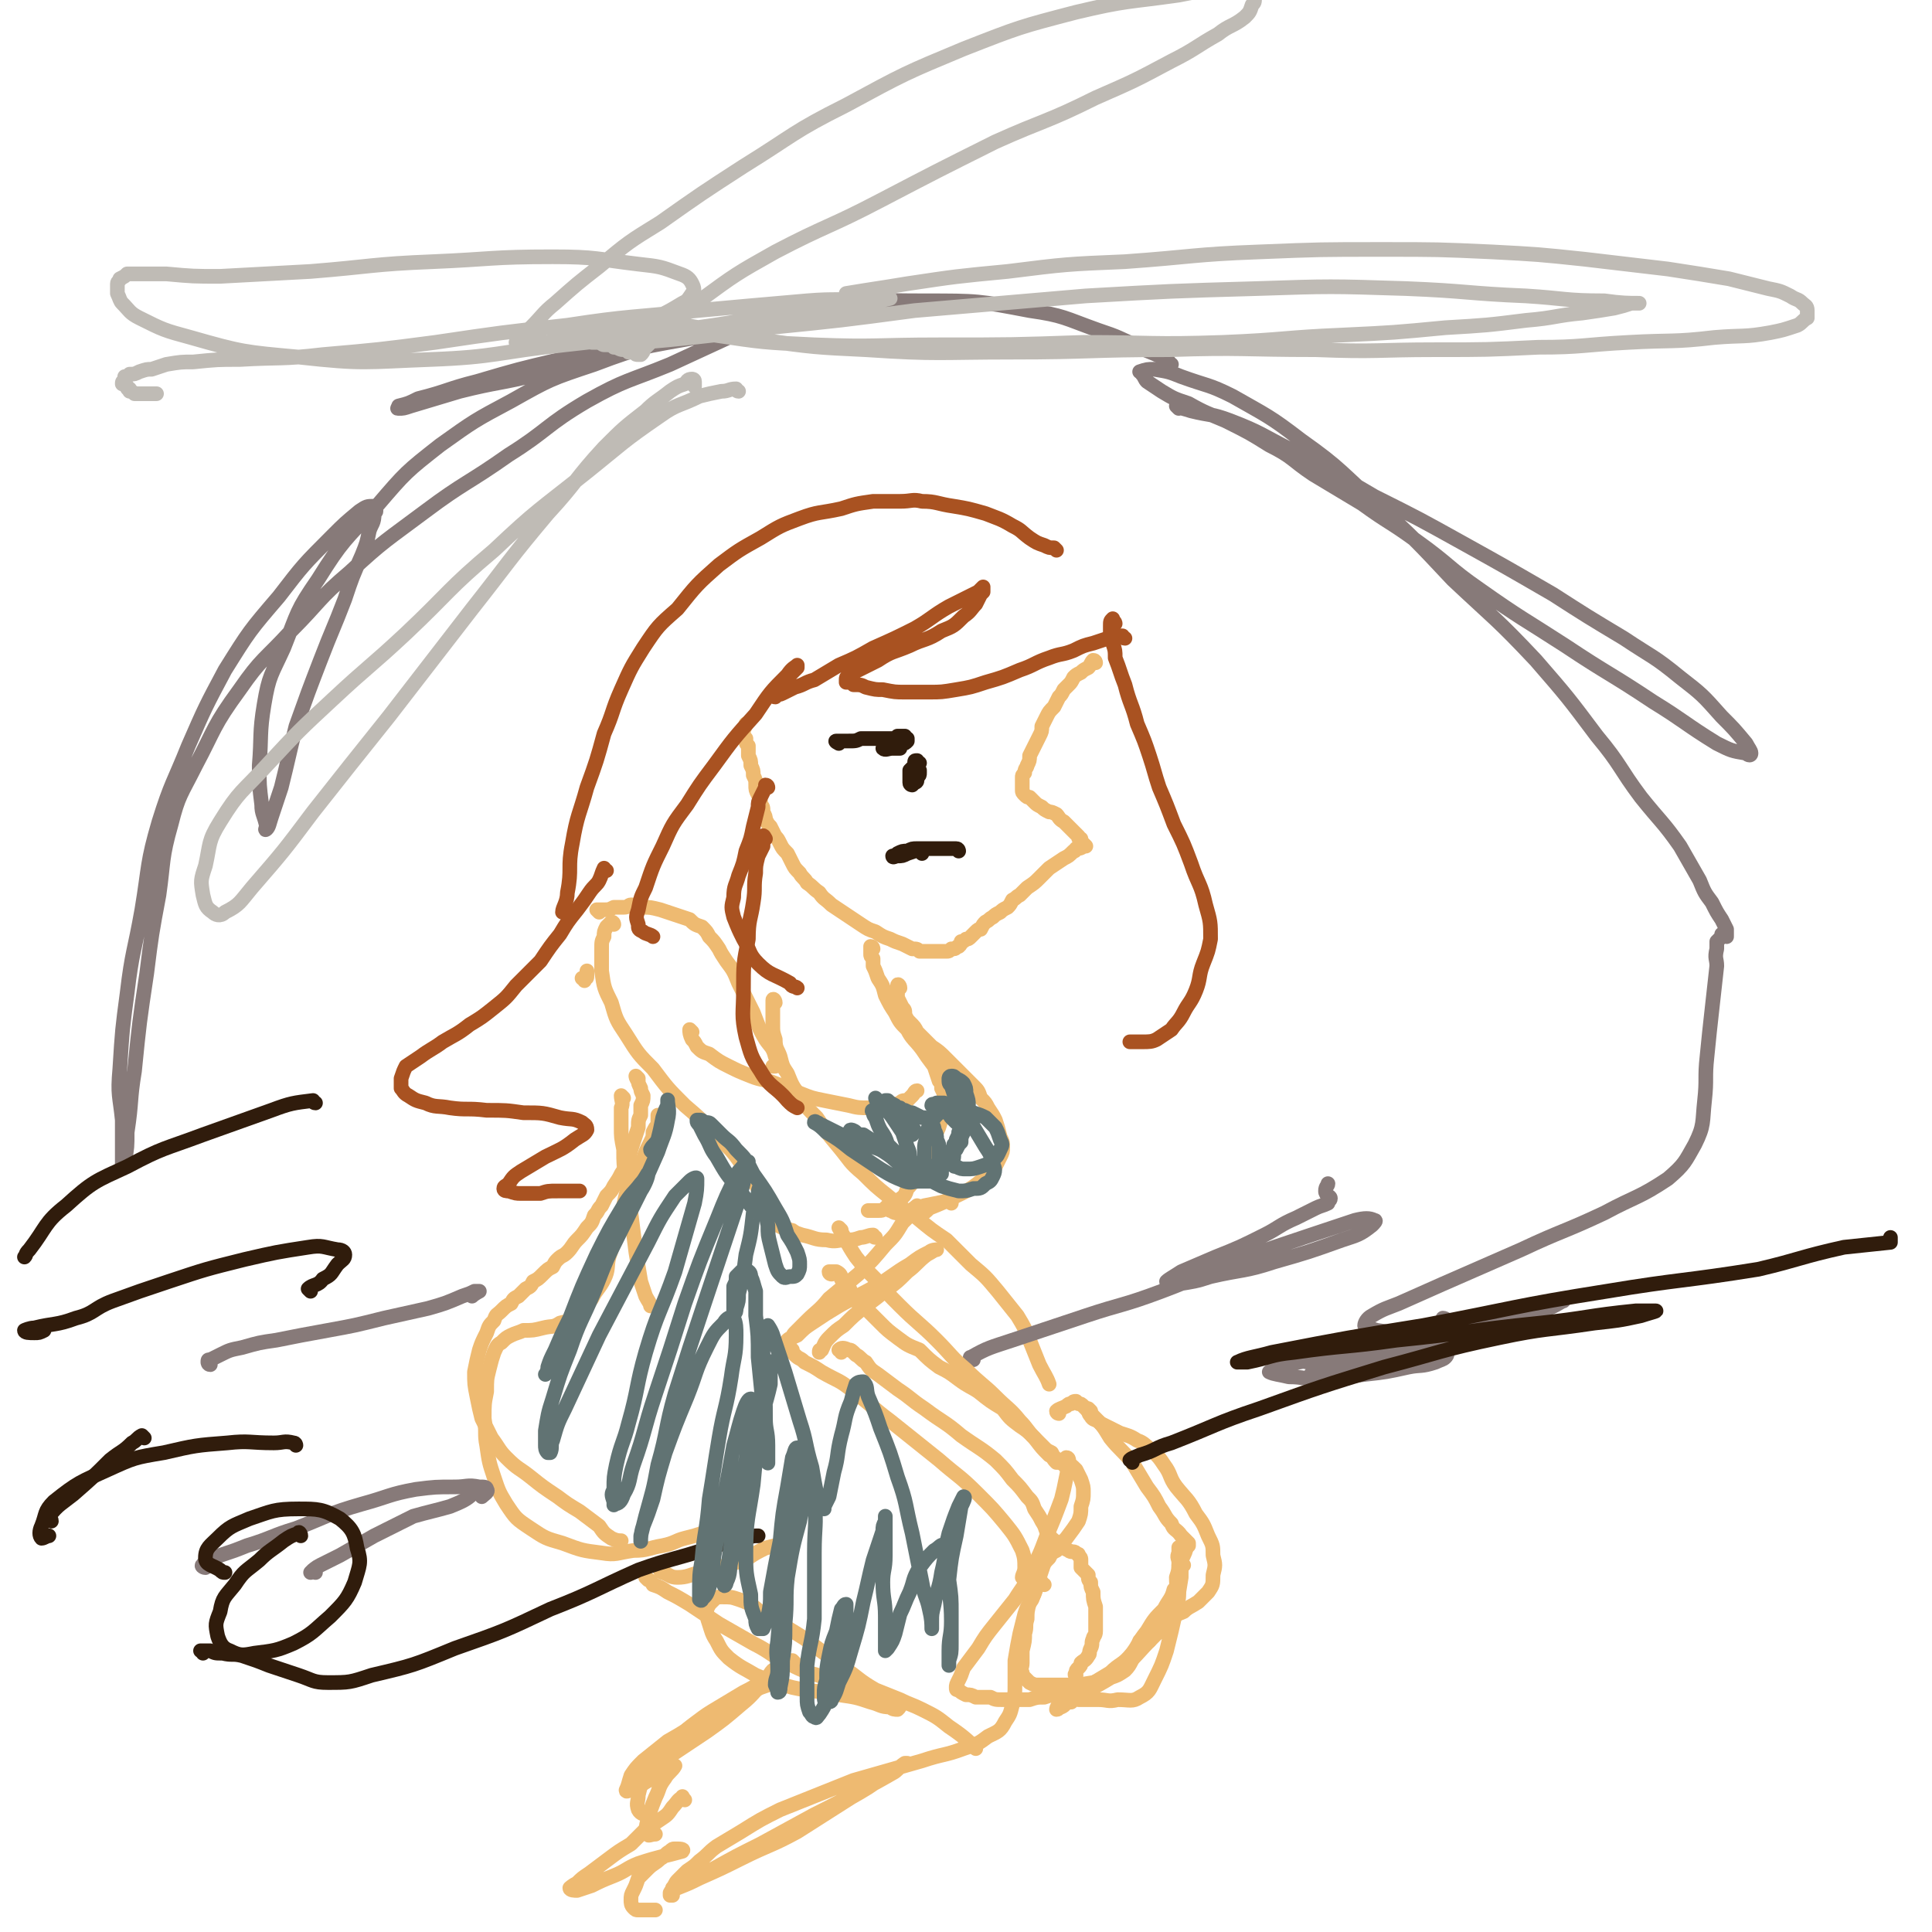 <svg viewBox='0 0 790 790' version='1.1' xmlns='http://www.w3.org/2000/svg' xmlns:xlink='http://www.w3.org/1999/xlink'><g fill='none' stroke='#EEBA71' stroke-width='6' stroke-linecap='round' stroke-linejoin='round'><path d='M448,271c0,0 0,-1 -1,-1 -1,1 -1,2 -2,3 -2,1 -2,1 -3,2 -2,1 -2,1 -3,2 -1,2 -1,2 -2,3 -1,1 -1,1 -2,2 -1,2 -1,2 -2,3 -1,2 -1,2 -2,4 -2,2 -2,2 -3,4 -1,2 -1,2 -2,4 0,2 0,2 -1,4 -1,2 -1,2 -2,4 -1,2 -1,2 -2,4 0,2 0,2 -1,4 0,1 -1,1 -1,3 -1,1 -1,1 -1,2 0,2 0,2 0,3 0,1 0,1 0,2 0,1 0,1 1,2 1,1 1,1 2,1 1,1 1,1 2,2 1,1 1,1 3,2 1,1 1,1 3,2 1,0 1,0 3,1 1,1 1,2 3,3 1,1 1,1 2,2 1,1 1,1 2,2 1,1 1,1 2,2 0,1 0,1 1,1 0,1 0,1 1,2 0,0 0,0 0,0 1,1 1,1 1,1 -1,0 -1,0 -1,0 -1,1 -2,1 -3,1 -1,1 0,1 -1,1 -2,2 -2,2 -4,3 -3,2 -3,2 -6,4 -2,2 -2,2 -4,4 -2,2 -2,2 -5,4 -1,1 -1,1 -3,3 -2,1 -1,1 -3,2 -1,2 -1,2 -2,3 -2,1 -2,1 -3,2 -2,1 -2,1 -3,2 -2,1 -1,1 -3,2 -1,1 -1,1 -2,3 -1,0 -1,0 -2,1 -1,1 -1,1 -2,2 -1,1 -1,1 -2,1 -1,1 -1,1 -2,1 0,1 0,1 -1,2 -1,0 -1,1 -2,1 0,0 0,0 -1,0 -1,1 -1,1 -2,1 0,0 0,0 -1,0 -1,0 -1,0 -1,0 -1,0 -1,0 -1,0 -1,0 -1,0 -2,0 -1,0 -1,0 -2,0 -1,0 -1,0 -2,0 -1,0 -1,0 -2,0 -1,-1 -1,-1 -3,-1 -2,-1 -2,-1 -4,-2 -3,-1 -3,-1 -5,-2 -3,-1 -3,-1 -6,-3 -3,-1 -3,-1 -6,-3 -3,-2 -3,-2 -6,-4 -3,-2 -3,-2 -6,-4 -3,-3 -3,-2 -5,-5 -3,-2 -2,-2 -5,-4 -1,-2 -2,-2 -3,-4 -2,-2 -2,-2 -3,-4 -1,-2 -1,-2 -2,-4 -2,-2 -2,-2 -3,-4 -1,-2 -1,-2 -2,-3 -1,-2 -1,-2 -2,-4 -1,-1 -1,-1 -2,-3 0,-1 0,-1 -1,-3 0,-2 0,-2 -1,-3 0,-2 0,-2 -1,-4 -1,-2 -1,-2 -1,-4 0,-2 0,-2 -1,-4 0,-2 0,-2 -1,-4 0,-2 0,-2 -1,-4 0,-2 0,-2 0,-4 -1,-1 -1,-1 -1,-3 -1,-1 -1,-1 -1,-3 0,-1 1,-2 1,-3 '/><path d='M239,401c0,-1 -1,-1 -1,-1 0,0 1,1 1,0 1,0 1,0 1,-1 0,0 0,0 0,-1 0,0 0,0 0,-1 '/><path d='M357,388c0,0 0,-1 -1,-1 0,0 0,0 0,1 0,1 0,1 0,2 0,0 0,0 0,0 0,1 0,1 1,2 0,2 0,2 0,3 1,2 1,2 2,5 2,3 2,3 3,7 2,4 2,4 4,7 2,4 2,4 5,7 2,4 3,4 6,8 2,3 2,3 5,7 1,3 1,3 2,6 1,1 1,1 1,3 1,2 1,2 1,3 0,2 0,2 0,3 0,2 0,2 0,3 '/><path d='M387,437c0,-1 -1,-2 -1,-1 0,0 1,1 2,2 1,1 1,1 1,2 0,1 0,1 0,3 0,2 0,2 0,4 -1,2 -1,2 -2,4 -1,3 -1,3 -2,6 -1,4 -1,4 -3,8 -2,4 -2,4 -3,8 -2,3 -2,3 -4,7 -2,3 -1,3 -4,6 -1,3 -1,3 -4,5 -1,1 -1,1 -4,2 -2,2 -2,2 -4,2 -2,0 -3,0 -4,0 '/><path d='M283,422c0,0 -1,-1 -1,-1 0,1 0,2 1,4 1,1 1,1 2,3 2,2 2,2 5,3 4,3 4,3 8,5 4,2 4,2 9,4 5,2 5,1 10,3 5,2 5,2 10,4 5,2 5,2 10,3 5,1 5,1 10,2 4,1 4,1 9,1 3,0 3,0 7,-1 2,0 2,0 5,-1 1,-1 1,-1 3,-1 1,-1 1,-1 2,-2 1,-1 1,-2 2,-2 '/><path d='M368,404c0,-1 -1,-2 -1,-1 0,0 0,0 0,1 -1,1 -1,1 0,2 0,1 0,1 0,2 1,2 1,2 2,4 1,1 1,1 1,3 1,2 1,2 2,3 2,2 2,2 3,4 3,3 3,3 6,6 3,2 3,2 6,5 3,3 3,3 6,6 2,2 2,2 5,5 2,2 2,2 3,5 2,2 2,2 3,4 2,3 2,3 3,5 1,3 1,3 2,7 1,2 1,2 1,4 0,2 0,2 -1,4 -1,2 -1,2 -2,4 -3,3 -2,4 -6,6 -5,4 -6,4 -12,7 -4,2 -4,2 -9,4 -2,2 -2,2 -5,3 -1,0 -1,0 -2,0 '/><path d='M389,492c0,0 0,-1 -1,-1 -5,1 -5,1 -10,2 -3,1 -3,1 -6,2 -3,0 -3,0 -5,1 -2,0 -2,-1 -3,-1 0,0 0,0 0,0 '/><path d='M358,506c-1,0 -1,-1 -1,-1 -2,0 -3,1 -5,1 -3,1 -3,1 -6,1 -4,0 -4,1 -8,0 -5,0 -5,-1 -10,-2 -3,-1 -3,-1 -6,-2 -2,-1 -2,-1 -4,-2 -1,-1 -1,-1 -1,-2 -1,-1 -1,-1 -1,-1 0,-1 -1,-1 -1,-1 1,0 2,1 3,1 '/><path d='M245,373c0,0 -1,-1 -1,-1 1,0 1,0 3,0 2,0 2,0 4,-1 2,0 2,0 4,0 2,0 2,-1 3,-1 3,0 3,1 5,1 3,0 3,0 7,1 3,1 3,1 6,2 3,1 3,1 6,2 2,2 2,2 5,3 2,2 2,2 3,4 2,2 2,2 4,5 1,2 1,2 3,5 3,4 3,4 5,9 3,6 3,6 6,12 2,5 2,6 5,11 2,3 3,3 4,7 1,2 0,2 0,4 0,0 0,0 -1,0 '/><path d='M251,378c0,0 0,-1 -1,-1 -1,1 -1,1 -2,2 -1,2 -1,2 -1,4 -1,2 -1,2 -1,5 0,5 0,5 0,9 1,7 1,7 4,13 2,7 2,7 6,13 5,8 5,8 11,14 6,8 6,8 13,15 7,6 7,6 13,13 6,5 6,5 11,12 3,4 3,4 6,9 2,3 1,3 3,6 1,3 1,3 3,5 1,2 1,2 3,3 2,2 2,2 4,3 1,0 1,0 2,1 '/><path d='M255,449c0,0 -1,-1 -1,-1 0,2 1,3 0,5 0,4 0,4 0,8 0,4 0,4 1,9 0,6 0,6 1,12 1,7 1,7 2,14 1,8 1,8 2,16 1,6 1,6 2,12 1,3 1,3 2,6 1,2 2,3 2,4 '/><path d='M261,441c0,0 -1,-1 -1,-1 0,0 0,1 1,2 0,1 0,1 1,3 0,1 0,1 1,3 0,2 0,2 -1,4 0,2 0,2 0,4 -1,2 -1,2 -1,5 -1,3 -1,3 -2,6 -1,3 -1,3 -2,7 -1,3 -1,3 -3,6 -1,2 -1,2 -3,5 -1,2 -1,2 -3,4 -1,2 -1,2 -2,4 -2,2 -1,2 -3,4 -1,3 -1,3 -3,5 -2,3 -2,3 -4,5 -2,2 -2,3 -4,5 -2,2 -2,1 -4,3 -1,1 -1,1 -2,3 -2,1 -2,1 -4,3 -2,2 -2,2 -4,3 -1,2 -1,2 -3,3 -2,2 -2,2 -3,3 -2,1 -2,1 -3,3 -2,1 -2,1 -4,3 -2,2 -2,1 -3,4 -2,2 -2,2 -3,5 -2,4 -2,4 -3,7 -1,4 -1,4 -2,9 0,5 0,5 1,10 1,5 1,5 2,9 2,4 2,4 4,8 3,4 3,5 6,8 5,5 5,4 10,8 5,4 5,4 11,8 4,3 4,3 9,6 4,3 4,3 8,6 2,3 2,3 5,5 2,1 3,1 4,1 '/><path d='M270,459c0,0 -1,-1 -1,-1 0,-1 0,-2 0,-2 0,1 0,2 0,4 -1,1 -1,1 -2,3 0,2 0,2 -1,4 -2,4 -2,4 -3,7 -3,5 -3,4 -5,9 -2,5 -2,5 -3,10 -2,5 -1,5 -3,10 -1,5 -1,5 -3,11 -1,4 0,5 -2,9 -2,4 -3,4 -5,8 -3,4 -3,4 -6,7 -3,2 -3,2 -7,3 -3,2 -3,1 -7,2 -4,1 -4,1 -8,1 -2,1 -3,1 -5,2 -2,1 -2,1 -4,3 -2,1 -2,2 -3,4 -1,3 -1,3 -2,7 -1,4 -1,4 -1,9 -1,5 -1,5 -1,11 1,6 0,6 1,11 1,7 1,7 3,13 2,6 2,6 5,11 4,6 4,6 10,10 6,4 6,4 13,6 8,3 8,3 16,4 6,1 6,0 13,-1 6,0 6,-1 12,-2 5,-1 5,-2 9,-3 4,-1 4,-1 7,-2 3,-1 3,-1 5,-2 2,-1 2,-1 3,-2 2,-2 2,-3 3,-4 '/><path d='M270,641c0,0 -1,-1 -1,-1 0,0 0,1 1,2 0,0 0,1 1,1 3,1 3,2 6,2 4,0 5,-1 9,-2 5,-1 5,-1 11,-3 4,-1 4,-1 9,-3 3,-2 3,-2 7,-4 4,-1 4,-1 8,-2 '/><path d='M376,494c0,0 -1,-1 -1,-1 -1,1 -2,1 -2,3 -2,2 -2,2 -4,4 -3,5 -3,5 -7,9 -5,6 -5,6 -11,12 -6,5 -6,5 -12,10 -4,5 -5,5 -9,9 -3,3 -3,3 -5,5 -1,1 -1,2 -2,3 -1,0 -1,0 -1,0 1,-1 2,-1 4,-2 3,-3 3,-3 6,-5 6,-4 6,-4 11,-7 7,-4 8,-4 15,-8 7,-4 7,-5 14,-9 4,-3 4,-3 8,-5 1,-1 3,-1 3,-1 -1,0 -2,1 -4,2 -4,3 -4,4 -8,7 -4,4 -4,4 -8,7 -5,4 -5,4 -9,7 -5,4 -5,4 -9,8 -3,2 -3,2 -6,5 -2,2 -2,3 -3,5 -1,0 -1,0 -1,1 '/><path d='M324,552c0,0 -1,-1 -1,-1 0,1 1,2 2,3 2,2 2,1 4,3 4,2 4,2 7,4 7,4 7,3 13,8 8,6 7,6 15,12 10,8 10,8 20,16 8,7 8,6 16,14 6,6 6,6 11,12 4,5 4,5 7,11 1,3 1,4 1,7 0,2 -1,3 -1,4 '/><path d='M265,646c0,0 -1,-1 -1,-1 1,1 2,1 3,3 3,1 3,1 6,3 4,2 4,2 9,5 6,4 6,4 12,8 7,4 7,4 14,8 8,4 7,5 16,9 8,4 8,3 17,6 7,2 7,2 14,5 5,2 5,2 9,4 2,0 2,0 4,1 0,1 0,1 -1,2 -1,0 -2,0 -3,-1 -4,0 -4,-1 -8,-2 -6,-2 -6,-2 -13,-3 -10,-2 -10,-1 -19,-3 -7,-2 -8,-2 -15,-5 -5,-3 -6,-3 -11,-7 -3,-3 -3,-3 -5,-7 -2,-3 -2,-4 -3,-7 -1,-3 -1,-3 -1,-6 1,-2 1,-2 2,-3 2,-2 2,-2 4,-2 4,0 4,0 7,1 6,2 6,3 10,6 9,5 9,5 17,10 8,6 8,6 16,12 6,4 6,5 13,9 5,2 5,2 10,4 4,2 5,2 9,4 6,3 6,3 11,7 6,4 8,6 11,9 '/><path d='M325,680c0,0 0,0 -1,-1 0,0 -1,0 -1,1 -2,0 -2,0 -3,1 -2,1 -2,1 -4,2 -2,2 -1,3 -4,4 -4,3 -4,3 -8,5 -5,3 -5,3 -10,6 -5,3 -5,3 -9,6 -4,3 -4,3 -7,6 -3,3 -3,3 -5,5 -2,2 -2,2 -3,4 -1,2 -1,2 -2,3 0,0 1,0 1,0 2,0 1,-1 3,-2 2,-2 2,-2 5,-4 6,-4 6,-4 12,-8 7,-5 7,-5 14,-11 5,-4 5,-5 10,-10 2,-2 2,-2 4,-4 1,0 2,-1 1,-1 -2,2 -3,4 -6,6 -4,3 -4,3 -9,6 -6,4 -6,4 -12,8 -6,5 -5,5 -11,9 -5,4 -6,4 -10,8 -4,3 -4,3 -6,7 -2,3 -2,4 -3,8 0,3 -1,3 0,6 1,2 3,2 4,2 '/><path d='M427,648c-1,0 -1,-1 -1,-1 -1,0 -1,1 -2,2 -1,2 -1,2 -2,5 -2,3 -2,3 -3,6 -1,4 -1,4 -2,8 -1,5 -1,5 -2,11 0,5 0,5 0,10 0,4 0,4 -1,8 -1,4 -1,4 -3,7 -2,4 -3,4 -7,6 -4,3 -4,3 -10,5 -8,3 -8,2 -17,5 -14,4 -14,4 -28,8 -15,6 -15,6 -30,12 -8,4 -8,4 -16,9 -5,3 -5,3 -10,6 -4,3 -3,3 -7,6 -2,2 -2,2 -5,4 -2,2 -2,2 -4,4 -1,1 -1,2 -2,3 0,0 0,0 0,0 2,-1 3,-1 5,-2 6,-3 6,-3 12,-6 9,-5 9,-5 19,-10 11,-6 11,-6 22,-12 10,-5 10,-5 19,-10 6,-3 6,-3 13,-7 2,-1 2,-2 5,-4 0,0 1,0 1,0 -1,0 -1,0 -2,1 -4,2 -3,2 -7,4 -7,5 -7,5 -14,9 -11,7 -11,7 -22,14 -11,6 -11,5 -23,11 -8,4 -8,4 -17,8 -4,2 -4,2 -9,4 -1,0 -2,0 -3,2 0,0 0,0 0,1 0,0 0,0 1,0 '/><path d='M280,736c-1,-1 -1,-2 -1,-1 -2,1 -2,2 -4,4 -2,3 -2,3 -5,5 -3,2 -3,2 -6,4 -3,3 -3,3 -6,6 -5,3 -5,3 -9,6 -4,3 -4,3 -8,6 -3,2 -3,2 -5,4 -2,1 -3,2 -3,2 0,1 2,1 3,1 3,-1 3,-1 6,-2 4,-2 4,-2 9,-4 5,-2 5,-3 10,-5 9,-3 11,-3 18,-5 1,-1 -1,-1 -3,-1 -1,0 -1,0 -2,1 -2,1 -2,2 -4,3 -2,2 -3,2 -5,4 -2,2 -2,2 -4,4 -1,3 -1,3 -2,5 -1,2 -1,2 -1,4 0,1 0,2 1,3 1,1 1,1 2,1 3,0 3,0 5,0 1,0 1,0 2,0 '/><path d='M344,553c0,-1 -1,-1 -1,-1 1,-1 2,-1 4,0 1,0 1,0 3,2 2,1 2,2 4,3 2,3 2,3 5,5 4,3 4,3 8,6 6,4 5,4 11,8 8,6 8,5 15,11 7,5 8,5 14,10 4,4 4,4 7,8 3,3 3,3 6,7 2,2 2,2 3,5 2,3 2,3 3,5 2,3 1,3 3,6 2,2 2,2 4,3 2,2 2,2 4,3 1,1 2,0 3,1 1,1 1,0 1,1 1,1 1,1 1,2 0,1 0,1 0,1 0,1 0,1 0,2 1,1 1,1 1,1 1,1 1,1 2,2 0,2 0,2 1,3 0,2 0,2 1,4 0,3 0,3 1,6 0,2 0,2 0,5 0,2 0,2 0,5 0,2 -1,2 -1,3 -1,2 0,2 -1,4 -1,2 0,2 -1,3 -1,2 -2,2 -3,3 0,1 0,1 -1,2 -1,1 -1,1 -1,2 -1,1 0,1 0,1 '/><path d='M320,688c-1,0 -1,-1 -1,-1 -3,0 -3,1 -5,2 -3,1 -3,1 -5,2 -5,2 -5,2 -9,4 -7,4 -7,4 -13,8 -7,5 -7,5 -14,9 -5,4 -5,4 -10,8 -3,3 -3,3 -5,6 -1,3 -1,4 -2,6 0,1 1,0 2,0 2,0 2,-1 4,-2 3,-2 3,-2 6,-3 3,-2 3,-2 6,-4 1,0 2,-1 2,-1 -1,2 -3,3 -4,5 -3,4 -2,4 -4,8 -2,5 -2,5 -3,9 -1,3 -1,4 0,6 0,1 1,0 3,0 0,0 0,0 0,0 '/><path d='M317,410c0,-1 -1,-2 -1,-1 0,1 0,2 0,4 0,3 0,3 0,6 0,3 0,3 1,6 0,4 1,4 2,7 1,4 1,4 3,7 2,5 2,5 5,9 3,5 3,5 7,9 4,6 4,6 9,12 5,6 4,6 10,11 5,5 5,5 10,9 6,5 6,5 12,9 6,5 6,5 12,9 5,5 5,5 10,10 6,5 6,5 11,11 4,5 4,5 8,10 3,5 3,5 5,10 2,5 2,5 4,10 2,4 3,5 4,8 '/><path d='M340,521c0,0 -1,0 -1,-1 1,0 2,0 3,0 2,1 2,2 2,3 2,1 2,1 3,3 1,2 1,3 2,5 2,2 2,2 5,4 3,3 3,3 6,6 3,3 3,3 7,6 4,3 4,3 9,5 4,4 4,4 8,7 4,2 4,2 8,5 4,3 5,3 8,5 5,4 5,4 10,7 3,4 3,4 7,7 3,2 3,2 6,5 2,2 2,2 4,4 1,1 1,1 3,2 1,2 1,2 3,3 1,1 1,1 2,2 0,0 1,0 1,0 0,0 0,0 0,1 1,0 1,0 2,1 0,0 0,0 0,0 '/><path d='M433,578c0,0 -1,0 -1,-1 1,-1 2,-1 4,-2 1,-1 1,-1 2,-1 1,-1 1,-1 2,-1 0,0 0,0 1,1 1,0 1,0 2,1 2,2 2,2 4,4 4,4 4,4 7,9 4,5 5,5 9,10 3,5 3,5 6,10 3,4 3,4 5,8 3,4 2,4 5,7 1,3 2,2 4,5 1,1 1,1 3,3 0,0 0,0 0,1 '/><path d='M446,577c0,0 -1,-1 -1,-1 0,1 0,2 1,3 1,2 2,1 4,3 4,2 4,2 8,4 3,1 4,1 7,3 3,1 3,2 6,4 3,3 3,3 5,6 3,4 2,5 5,9 4,5 5,5 8,11 3,4 3,4 5,9 2,4 2,4 2,8 1,4 1,4 0,8 0,4 0,4 -2,7 -2,2 -2,2 -4,4 -3,2 -4,2 -6,4 -5,2 -4,2 -8,5 -4,3 -4,3 -7,5 -1,1 -1,1 -3,2 0,0 0,0 0,0 0,0 1,0 2,-1 1,-1 1,-1 1,-1 0,-1 0,-1 0,-1 '/><path d='M484,640c0,0 -1,-1 -1,-1 0,0 1,1 0,2 0,2 0,2 -1,4 -1,2 0,3 -2,5 -1,4 -2,4 -4,8 -4,4 -4,4 -7,9 -4,5 -3,5 -6,9 -4,5 -5,4 -9,8 -5,3 -5,3 -10,6 -3,2 -3,2 -7,5 -2,2 -1,2 -3,3 -1,0 -1,1 -2,1 0,0 0,-1 1,-2 1,-1 2,-2 3,-2 '/><path d='M437,597c0,0 0,-1 -1,-1 0,3 1,4 0,8 -1,5 -1,5 -2,9 -3,8 -3,8 -6,15 -3,8 -3,8 -7,15 -2,6 -3,6 -6,11 -4,5 -4,5 -8,10 -4,5 -4,5 -7,10 -3,4 -3,4 -6,8 -1,3 -1,3 -2,5 -1,2 -1,2 -1,3 0,1 0,1 1,1 1,1 1,1 3,2 2,0 2,0 4,1 3,0 3,0 6,0 2,1 2,1 5,1 3,0 3,0 5,0 3,0 3,0 6,0 3,-1 3,-1 6,-1 3,-1 3,-1 5,-1 1,-1 1,0 3,0 1,0 1,0 2,0 0,0 0,1 0,1 0,1 0,1 0,1 0,1 -1,1 -1,1 0,0 1,0 2,0 0,0 0,0 1,-1 1,0 1,0 2,-1 1,-1 1,-1 3,-2 8,-5 8,-4 15,-10 6,-5 6,-6 12,-12 4,-4 4,-4 6,-8 2,-4 3,-4 3,-8 2,-4 1,-4 1,-9 1,-3 1,-3 1,-6 0,-2 -1,-2 0,-4 0,0 0,0 0,-1 0,-1 0,-2 0,-1 1,1 1,2 1,4 0,4 0,4 0,8 -1,6 -1,6 -2,13 -2,9 -2,9 -4,17 -2,6 -2,6 -5,12 -2,4 -2,5 -6,7 -3,2 -4,1 -9,1 -4,1 -4,0 -8,0 -3,0 -3,0 -6,0 -1,0 -1,0 -2,0 '/></g>
<g fill='none' stroke='#A95221' stroke-width='6' stroke-linecap='round' stroke-linejoin='round'><path d='M460,261c-1,0 -1,-1 -1,-1 -1,0 -1,0 -2,0 -2,1 -2,1 -4,1 -3,1 -3,1 -6,2 -4,1 -4,1 -8,3 -5,2 -5,1 -10,3 -6,2 -6,3 -12,5 -7,3 -7,3 -14,5 -6,2 -6,2 -12,3 -6,1 -6,1 -11,1 -5,0 -5,0 -10,0 -4,0 -4,0 -9,-1 -3,0 -3,0 -7,-1 -2,-1 -2,-1 -5,-1 -1,-1 -1,-1 -3,-1 0,-1 0,-1 0,-1 0,-1 0,-1 1,-2 2,-1 2,-1 4,-2 4,-2 4,-2 8,-4 6,-4 6,-3 13,-6 6,-3 7,-2 13,-6 5,-2 5,-2 9,-6 3,-2 3,-3 5,-5 1,-2 1,-2 2,-4 1,-1 1,-1 1,-1 0,-1 0,-2 0,-2 0,0 -1,1 -2,2 -2,1 -2,1 -4,2 -4,2 -4,2 -8,4 -7,4 -7,5 -14,9 -8,4 -8,4 -17,8 -7,4 -7,4 -14,7 -5,3 -5,3 -10,6 -4,1 -4,2 -8,3 -2,1 -2,1 -4,2 -2,1 -2,1 -3,1 -1,0 -2,1 -1,1 0,-2 1,-2 2,-4 1,-2 1,-2 3,-4 1,-1 1,-1 2,-2 1,-1 1,-1 2,-2 0,-1 0,-1 0,-1 -1,1 -2,1 -4,4 -7,7 -7,7 -13,16 -9,10 -9,10 -17,21 -6,8 -6,8 -11,16 -6,8 -6,8 -10,17 -4,8 -4,8 -7,17 -2,4 -2,4 -3,9 -1,3 -1,3 0,6 0,2 0,2 2,3 1,1 3,1 4,2 '/><path d='M456,255c0,0 0,-1 -1,-1 0,0 0,-1 0,-1 -1,1 -1,1 -1,3 0,1 0,1 0,3 0,2 1,2 1,4 1,3 1,3 1,6 2,5 2,6 4,11 2,8 3,8 5,16 3,7 3,7 5,13 2,6 2,7 4,13 3,7 3,7 6,15 4,8 4,8 7,16 3,9 4,8 6,17 2,7 2,7 2,14 -1,5 -1,5 -3,10 -2,5 -1,6 -3,11 -2,5 -3,5 -5,9 -2,4 -3,4 -5,7 -3,2 -3,2 -6,4 -2,1 -3,1 -6,1 -3,0 -4,0 -5,0 '/><path d='M314,322c0,0 0,-1 -1,-1 0,0 0,1 0,1 -1,2 -1,2 -2,4 -1,2 -1,2 -1,4 -1,4 -1,4 -2,8 -1,5 -1,5 -3,10 -1,5 -1,5 -3,10 -1,4 -2,4 -2,9 -1,4 -1,4 0,8 2,5 2,5 4,9 3,5 2,6 6,10 5,5 6,4 13,8 1,2 2,1 3,2 '/><path d='M313,343c0,0 -1,-2 -1,-1 0,1 0,2 0,4 -1,2 -1,2 -2,4 -1,4 -1,4 -1,7 -1,6 0,6 -1,12 -1,7 -2,7 -2,15 -2,10 -2,10 -2,21 0,9 -1,10 1,19 2,7 2,8 6,14 4,7 6,6 11,12 2,2 2,2 4,3 '/><path d='M432,225c0,0 0,0 -1,-1 -2,0 -2,0 -4,-1 -3,-1 -3,-1 -6,-3 -4,-3 -3,-3 -7,-5 -5,-3 -6,-3 -11,-5 -7,-2 -7,-2 -13,-3 -7,-1 -7,-2 -13,-2 -4,-1 -4,0 -9,0 -6,0 -6,0 -11,0 -7,1 -7,1 -13,3 -9,2 -9,1 -17,4 -8,3 -8,3 -16,8 -9,5 -9,5 -17,11 -9,8 -9,8 -17,18 -8,7 -8,7 -14,16 -5,8 -5,8 -9,17 -4,9 -3,9 -7,18 -3,11 -3,11 -7,22 -3,11 -4,11 -6,23 -2,10 0,10 -2,20 0,4 -2,6 -2,8 '/><path d='M248,356c-1,0 -1,-1 -1,-1 -1,2 -1,3 -2,5 -1,2 -2,2 -4,5 -2,3 -2,3 -5,7 -4,5 -4,5 -7,10 -4,5 -4,5 -8,11 -5,5 -5,5 -10,10 -4,5 -4,5 -9,9 -5,4 -5,4 -10,7 -5,4 -6,4 -11,7 -4,3 -5,3 -9,6 -3,2 -3,2 -6,4 -1,2 -1,2 -2,5 0,2 0,2 0,4 1,1 1,2 3,3 3,2 3,2 7,3 4,2 5,1 10,2 7,1 7,0 15,1 8,0 8,0 15,1 8,0 8,0 15,2 5,1 5,0 9,2 1,1 2,1 2,3 -1,2 -2,2 -5,4 -5,4 -6,4 -12,7 -5,3 -5,3 -10,6 -3,2 -3,2 -5,5 -1,1 -2,1 -2,2 0,1 1,1 2,1 3,1 3,1 5,1 4,0 4,0 8,0 3,-1 3,-1 7,-1 4,0 4,0 8,0 1,0 1,0 1,0 '/></g>
<g fill='none' stroke='#877A79' stroke-width='6' stroke-linecap='round' stroke-linejoin='round'><path d='M86,558c-1,0 -1,-1 -1,-1 0,-1 0,-1 1,-1 2,-1 2,-1 4,-2 4,-2 4,-2 9,-3 7,-2 7,-2 14,-3 10,-2 10,-2 21,-4 11,-2 11,-2 23,-5 9,-2 9,-2 18,-4 7,-2 7,-2 14,-5 3,-1 3,-1 5,-2 1,0 2,0 2,0 0,0 -2,1 -3,2 '/><path d='M84,641c-1,0 -2,-1 -1,-1 0,-1 1,-1 2,-2 3,-1 3,-1 5,-2 6,-2 6,-2 11,-4 10,-3 10,-4 20,-7 13,-5 13,-6 27,-10 11,-3 11,-4 22,-6 8,-1 8,-1 16,-1 5,0 5,-1 10,0 2,0 3,0 3,1 1,1 -1,2 -2,3 '/><path d='M129,643c0,-1 -1,-1 -1,-1 0,0 -1,1 -1,1 1,-1 2,-2 4,-3 4,-2 4,-2 8,-4 7,-4 7,-4 14,-8 8,-4 8,-4 16,-8 7,-2 8,-2 15,-4 5,-2 7,-3 9,-5 '/><path d='M398,556c0,-1 -2,-1 -1,-1 7,-4 8,-4 17,-7 15,-5 15,-5 30,-10 15,-5 15,-4 31,-10 16,-6 16,-7 32,-13 14,-5 14,-5 29,-10 9,-3 9,-3 18,-6 4,-1 6,-1 8,0 1,0 0,1 -1,2 -5,4 -6,4 -12,6 -14,5 -14,5 -28,9 -12,4 -13,3 -26,6 -6,2 -7,2 -13,3 -3,0 -5,0 -5,-1 1,-1 3,-2 6,-4 7,-3 7,-3 14,-6 10,-4 10,-4 20,-9 6,-3 6,-4 13,-7 4,-2 4,-2 8,-4 2,-1 3,-1 5,-2 0,-1 1,-1 1,-2 0,-1 -2,-1 -2,-3 0,-2 1,-2 1,-3 '/><path d='M482,167c0,0 -1,-1 -1,-1 2,1 3,1 6,2 8,2 8,1 16,4 13,5 13,6 25,12 17,9 17,9 34,19 18,9 18,9 36,19 18,10 18,10 37,21 14,9 14,9 29,18 12,8 12,7 23,16 9,7 9,7 17,16 5,5 5,5 10,11 1,2 2,3 2,4 0,1 -1,1 -2,0 -6,-1 -6,-1 -12,-4 -13,-8 -13,-9 -26,-17 -18,-12 -18,-11 -36,-23 -17,-11 -18,-11 -35,-23 -13,-9 -12,-10 -26,-20 -11,-8 -11,-7 -22,-15 -10,-6 -10,-6 -20,-12 -9,-6 -8,-7 -18,-12 -8,-5 -8,-5 -18,-10 -7,-3 -8,-3 -15,-7 -6,-2 -6,-2 -11,-5 -3,-2 -3,-2 -6,-4 -1,-1 -1,-2 -2,-3 0,-1 -1,-1 -1,-1 3,-1 3,-1 6,-1 6,1 6,1 11,3 11,4 11,3 21,8 14,8 15,8 28,18 17,12 16,13 32,27 15,14 15,14 30,30 17,16 18,16 34,33 13,15 13,15 25,31 10,12 9,13 18,25 8,10 9,10 16,20 4,7 4,7 8,14 2,5 2,5 5,9 2,4 2,4 4,7 1,2 1,2 2,4 0,1 0,1 0,2 0,0 0,0 0,1 -1,0 -1,-1 -2,-1 0,1 0,1 0,1 -1,1 -1,1 -2,2 0,1 0,1 0,3 -1,4 0,4 0,7 -1,9 -1,9 -2,18 -1,9 -1,9 -2,19 -1,9 0,9 -1,18 -1,9 0,10 -4,18 -4,7 -4,8 -11,14 -12,8 -13,7 -26,14 -17,8 -17,7 -34,15 -16,7 -16,7 -32,14 -9,4 -9,4 -18,8 -5,2 -6,2 -11,5 -2,1 -3,3 -3,4 1,1 2,1 5,2 7,1 7,1 15,1 13,-1 13,-2 27,-4 12,-2 12,-2 24,-5 4,-1 4,-2 8,-4 1,0 3,0 2,0 -2,1 -3,2 -6,3 -13,5 -13,5 -26,8 -15,5 -15,4 -31,8 -12,3 -12,4 -24,8 -6,2 -6,1 -13,3 -2,0 -4,1 -3,0 1,0 3,0 6,-1 11,-3 11,-3 22,-5 12,-3 12,-4 24,-7 9,-2 9,-2 17,-4 5,-2 5,-2 9,-3 1,-1 0,-1 0,-1 -6,0 -7,-1 -13,1 -12,2 -11,3 -23,6 -13,3 -13,3 -27,6 -10,2 -10,1 -20,3 -5,1 -5,1 -9,3 -2,0 -3,1 -3,1 2,1 4,1 8,2 6,0 6,1 13,1 9,0 9,-1 18,-2 9,-1 9,-1 18,-3 5,-1 5,0 11,-2 2,-1 3,-1 4,-2 1,-1 1,-2 0,-2 -4,-1 -4,0 -8,0 -9,1 -9,2 -17,3 -11,1 -11,0 -22,0 -4,0 -4,0 -9,0 -1,0 -3,0 -3,0 1,1 3,1 5,1 9,0 9,0 18,-1 12,-2 12,-3 23,-5 7,-1 7,-1 14,-3 2,-1 2,-1 4,-3 0,0 1,0 1,-1 -1,-1 -2,-1 -4,-3 -1,-1 -2,-2 -3,-2 '/><path d='M479,149c0,0 -1,0 -1,-1 -2,-1 -2,-1 -3,-2 -4,-2 -5,-2 -9,-4 -9,-4 -8,-4 -17,-7 -14,-5 -14,-6 -28,-8 -21,-4 -21,-4 -43,-4 -23,0 -23,-1 -46,2 -23,4 -23,5 -45,11 -22,6 -23,5 -44,13 -18,6 -18,6 -34,15 -15,8 -15,8 -29,18 -14,11 -14,11 -26,25 -13,14 -14,14 -24,30 -9,13 -8,13 -14,28 -5,11 -6,11 -8,23 -2,12 -1,13 -2,25 0,8 0,8 1,16 0,4 1,4 2,9 0,0 -1,2 0,1 1,-1 1,-2 2,-5 2,-6 2,-6 4,-12 3,-12 3,-13 6,-25 5,-14 5,-14 10,-27 5,-13 5,-12 10,-25 3,-9 3,-9 7,-18 2,-5 2,-5 3,-10 1,-3 2,-3 2,-7 1,-1 1,-1 0,-2 0,-1 0,-1 0,-1 -3,0 -3,0 -6,2 -6,5 -6,5 -11,10 -12,12 -12,12 -22,25 -12,14 -12,14 -22,30 -8,15 -8,15 -15,31 -6,15 -7,15 -12,31 -5,17 -4,18 -7,36 -3,17 -4,17 -6,34 -2,15 -2,15 -3,31 -1,11 0,11 1,21 0,7 0,7 0,13 0,2 0,3 0,5 0,0 0,-1 1,-1 1,-6 1,-6 1,-12 2,-13 1,-13 3,-25 2,-20 2,-20 5,-40 2,-16 2,-16 5,-32 2,-14 1,-15 5,-29 3,-12 4,-12 10,-24 8,-15 7,-16 18,-31 9,-13 10,-12 21,-24 12,-12 11,-13 24,-24 14,-13 15,-13 31,-25 16,-12 17,-11 34,-23 16,-10 15,-12 32,-22 16,-9 17,-8 34,-15 13,-6 13,-6 26,-12 10,-4 9,-5 19,-9 6,-2 6,-1 12,-3 1,0 3,-1 3,0 -1,0 -2,0 -5,1 -11,4 -11,4 -23,7 -23,6 -24,5 -48,10 -19,5 -19,6 -38,10 -16,4 -16,3 -32,7 -10,3 -10,3 -20,6 -3,1 -3,1 -5,1 -1,0 0,0 0,-1 4,-1 4,-1 8,-3 12,-3 12,-4 24,-7 17,-5 17,-5 34,-9 19,-4 19,-4 38,-8 22,-3 29,-4 44,-6 '/></g>
<g fill='none' stroke='#BFBBB5' stroke-width='6' stroke-linecap='round' stroke-linejoin='round'><path d='M347,121c0,0 -1,-1 -1,-1 12,-2 13,-2 25,-4 20,-3 20,-3 41,-5 24,-3 24,-3 48,-4 28,-2 28,-3 55,-4 25,-1 25,-1 50,-1 23,0 23,0 45,1 19,1 19,1 38,3 17,2 17,2 34,4 13,2 13,2 25,4 8,2 8,2 16,4 5,1 5,1 9,3 3,2 3,1 5,3 1,1 2,1 2,3 0,1 0,2 0,3 -2,1 -2,2 -4,3 -6,2 -6,2 -11,3 -11,2 -11,1 -23,2 -17,2 -17,1 -35,2 -19,1 -19,2 -37,2 -21,1 -21,1 -42,1 -24,0 -24,1 -49,0 -30,0 -30,-1 -60,0 -32,0 -32,1 -64,1 -30,0 -30,1 -60,-1 -21,-1 -21,-1 -43,-4 -12,-2 -12,-2 -25,-5 -7,-1 -7,-2 -15,-3 -3,-1 -3,-1 -7,-1 -1,0 -3,-1 -2,0 2,0 4,1 9,2 11,2 11,3 21,5 20,3 20,3 41,4 25,1 25,0 51,0 30,0 30,0 59,-1 28,0 28,1 57,0 25,-1 25,-2 49,-3 21,-1 21,-1 42,-3 17,-1 17,-1 33,-3 12,-1 12,-2 23,-3 7,-1 7,-1 13,-2 4,-1 4,-1 7,-2 2,0 4,0 3,0 -4,0 -7,0 -14,-1 -16,0 -16,-1 -32,-2 -24,-1 -24,-2 -49,-3 -31,-1 -31,-1 -61,0 -35,1 -35,1 -70,3 -35,3 -35,3 -70,6 -30,4 -30,4 -60,7 -21,3 -21,3 -41,5 -11,1 -11,1 -21,1 -4,0 -4,0 -8,0 -1,0 -2,0 -2,0 1,0 2,0 3,0 2,1 1,1 3,1 2,0 2,0 3,1 2,0 2,1 4,1 1,0 1,0 2,1 1,0 1,0 2,0 1,1 1,1 2,1 0,0 0,0 0,0 1,0 1,0 1,0 1,-1 1,-1 1,-2 2,-2 2,-2 4,-4 9,-9 9,-9 19,-16 15,-11 15,-11 31,-20 21,-11 22,-10 43,-21 23,-12 23,-12 47,-24 20,-9 21,-8 41,-18 16,-7 16,-7 31,-15 10,-5 10,-6 19,-11 5,-4 6,-3 11,-7 2,-2 2,-2 3,-5 1,-1 1,-1 1,-3 0,-1 0,-1 -1,-2 -1,-1 -1,-1 -2,-1 -4,0 -4,0 -8,0 -10,0 -10,0 -20,2 -21,3 -21,2 -42,7 -23,6 -23,6 -46,15 -24,10 -24,10 -48,23 -22,11 -21,12 -42,25 -17,11 -17,11 -34,23 -13,8 -13,8 -25,18 -9,7 -9,7 -18,15 -5,4 -5,5 -10,10 -3,2 -3,2 -4,4 -1,1 -2,2 -2,2 2,1 4,0 7,0 3,0 3,0 6,0 4,-1 4,-1 8,-1 5,-1 5,-1 10,-2 7,-1 8,-1 15,-3 6,-2 6,-2 13,-5 4,-2 4,-2 9,-5 2,-1 2,-1 4,-4 1,-1 1,-2 0,-4 -1,-2 -2,-3 -5,-4 -8,-3 -8,-3 -17,-4 -17,-2 -17,-3 -35,-3 -25,0 -25,1 -49,2 -25,1 -25,2 -50,4 -19,1 -19,1 -37,2 -11,0 -11,0 -22,-1 -5,0 -5,0 -11,0 -2,0 -3,0 -5,0 -1,1 -1,1 -3,2 0,1 -1,1 -1,2 0,1 0,1 0,2 0,1 0,1 0,2 1,2 1,3 2,4 3,3 3,4 7,6 10,5 10,5 21,8 21,6 22,6 44,8 27,3 27,2 54,1 27,-1 27,-3 55,-6 27,-3 27,-3 54,-7 22,-3 21,-4 43,-7 14,-2 14,-1 27,-3 5,-1 5,-1 9,-2 0,0 0,0 0,0 -4,0 -4,0 -9,0 -12,1 -13,0 -25,1 -23,2 -23,2 -45,4 -27,3 -27,2 -53,6 -27,3 -27,3 -54,7 -23,3 -23,3 -46,5 -17,2 -17,1 -34,2 -9,0 -9,0 -19,1 -5,0 -5,0 -11,1 -3,1 -3,1 -6,2 -2,0 -2,0 -5,1 -2,1 -2,1 -4,1 -1,1 -1,1 -2,1 0,1 0,1 0,2 -1,0 -1,0 -1,1 0,0 1,0 2,1 0,1 0,1 1,1 0,0 0,1 0,1 1,0 1,0 2,1 0,0 0,0 1,0 0,0 0,0 1,0 1,0 1,0 3,0 2,0 3,0 4,0 '/><path d='M302,160c-1,0 -1,-1 -1,-1 -3,0 -3,1 -6,1 -5,1 -5,1 -9,2 -8,4 -9,3 -16,8 -16,11 -15,11 -30,23 -20,16 -20,15 -38,32 -19,16 -18,17 -36,34 -15,14 -15,13 -30,27 -14,13 -14,13 -27,27 -10,11 -11,10 -19,23 -5,8 -4,9 -6,18 -2,6 -2,6 -1,12 1,4 1,5 4,7 1,1 3,2 5,0 6,-3 6,-4 11,-10 13,-15 13,-15 25,-31 15,-19 15,-19 31,-39 17,-22 17,-22 34,-44 15,-19 15,-20 31,-39 12,-13 11,-14 23,-27 8,-8 8,-8 17,-15 4,-4 5,-4 10,-8 3,-2 3,-2 6,-3 1,-1 1,-2 3,-2 0,0 1,0 1,1 0,1 0,1 0,2 '/></g>
<g fill='none' stroke='#301C0C' stroke-width='6' stroke-linecap='round' stroke-linejoin='round'><path d='M127,528c0,0 -1,-1 -1,-1 2,-2 4,-1 6,-4 4,-2 3,-2 6,-6 2,-2 3,-2 3,-4 0,-1 -1,-2 -3,-2 -6,-1 -6,-2 -12,-1 -13,2 -13,2 -26,5 -16,4 -16,4 -31,9 -12,4 -12,4 -23,8 -8,3 -7,5 -15,7 -8,3 -9,2 -17,4 -2,0 -4,1 -4,1 0,1 2,1 4,1 2,0 2,0 4,-1 0,0 0,0 0,0 '/><path d='M129,451c-1,0 -1,-1 -1,-1 -8,1 -9,1 -17,4 -14,5 -14,5 -28,10 -16,6 -16,5 -31,13 -13,6 -14,6 -25,16 -9,7 -8,9 -15,18 -2,2 -1,2 -2,3 '/><path d='M121,591c0,0 0,-1 -1,-1 -4,-1 -4,0 -8,0 -10,0 -10,-1 -19,0 -13,1 -13,1 -26,4 -12,2 -12,2 -23,7 -11,5 -12,5 -22,13 -4,4 -3,5 -5,10 -1,2 -1,4 0,5 1,0 2,-1 3,-1 '/><path d='M59,588c0,0 -1,-1 -1,-1 -2,1 -2,2 -4,3 -4,4 -4,3 -9,7 -7,7 -7,7 -15,14 -5,4 -6,4 -10,9 0,0 1,1 1,2 '/><path d='M123,628c0,-1 -1,-2 -1,-1 -3,1 -3,1 -6,3 -5,4 -6,4 -10,8 -6,5 -6,4 -10,10 -4,5 -5,5 -6,11 -2,5 -2,5 -1,10 1,3 2,5 5,6 4,2 5,2 10,1 8,-1 9,-1 16,-4 8,-4 8,-5 15,-11 6,-6 7,-7 10,-14 2,-7 3,-8 1,-14 -1,-6 -2,-8 -7,-12 -7,-4 -9,-4 -17,-4 -10,0 -11,1 -20,4 -7,3 -8,3 -13,8 -3,3 -5,4 -5,8 0,3 3,3 6,5 1,1 1,1 2,1 '/><path d='M83,676c0,-1 -1,-1 -1,-1 1,0 2,0 4,0 2,1 2,1 5,1 4,1 4,0 8,1 6,2 6,2 11,4 6,2 6,2 12,4 6,2 6,3 12,3 9,0 9,0 18,-3 17,-4 17,-4 34,-11 20,-7 20,-7 39,-16 18,-7 18,-8 36,-16 14,-5 14,-4 29,-9 7,-2 7,-3 15,-4 3,-1 3,-1 5,-1 '/><path d='M463,598c0,-1 -1,-1 -1,-1 1,-1 2,-1 4,-2 7,-2 6,-3 13,-5 18,-7 18,-8 36,-14 25,-9 25,-9 51,-17 23,-6 23,-7 47,-12 19,-4 19,-3 39,-6 9,-1 10,-1 19,-3 3,-1 7,-2 6,-2 -1,0 -4,0 -8,0 -20,2 -20,3 -39,5 -30,3 -29,4 -59,7 -21,3 -21,2 -42,5 -10,1 -9,2 -19,4 -2,0 -5,0 -4,0 4,-2 7,-2 14,-4 31,-6 31,-6 62,-11 37,-7 37,-8 75,-14 30,-5 31,-4 62,-9 17,-4 17,-5 35,-9 9,-1 10,-1 19,-2 0,-1 0,-1 0,-2 '/><path d='M376,312c-1,0 -1,-1 -1,-1 -1,0 -1,0 -1,1 0,0 0,0 0,1 -1,1 -1,1 -2,2 0,1 0,1 0,2 0,1 0,1 0,2 0,0 0,0 0,1 0,0 0,0 0,0 0,1 1,1 1,1 0,0 0,0 1,-1 0,0 1,0 1,-1 0,0 0,0 0,-1 1,-1 1,-1 1,-2 0,0 0,0 0,0 0,-1 0,-1 0,-1 '/><path d='M343,304c0,0 -2,-1 -1,-1 2,0 2,0 5,0 3,0 3,0 5,-1 3,0 3,0 7,0 2,0 2,0 5,0 2,0 2,0 3,-1 2,0 2,0 3,0 0,1 0,1 1,1 0,0 0,1 0,1 0,0 0,0 0,0 -1,1 -1,1 -2,1 -2,1 -2,0 -3,1 -1,0 -1,0 -3,1 -1,0 -1,0 -2,0 0,0 0,0 0,0 1,1 2,0 4,0 1,0 2,0 3,0 '/><path d='M392,348c0,0 0,-1 -1,-1 -1,0 -1,0 -2,0 -3,0 -3,0 -6,0 -3,0 -3,0 -6,0 -3,1 -3,1 -6,2 -2,1 -2,1 -4,1 -1,0 -2,1 -2,0 0,0 1,0 2,-1 2,-1 2,-1 4,-1 2,-1 2,-1 4,-1 1,0 2,0 3,0 0,0 -1,0 -1,1 -1,0 0,0 0,1 '/></g>
<g fill='none' stroke='#EEBA71' stroke-width='6' stroke-linecap='round' stroke-linejoin='round'><path d='M344,503c0,0 -1,-1 -1,-1 3,5 3,6 7,12 4,5 4,5 8,9 5,6 5,6 10,11 7,7 8,7 15,14 6,6 6,7 12,12 6,6 7,6 12,11 5,5 6,5 10,10 3,3 3,4 6,7 3,4 3,4 6,7 2,1 1,1 3,3 1,0 1,0 1,0 2,0 2,0 3,0 2,1 2,1 4,3 1,2 1,2 2,4 1,3 1,3 1,5 0,3 0,3 -1,6 0,3 0,3 -1,6 -2,3 -2,3 -5,7 -2,2 -2,2 -4,5 -2,1 -2,1 -3,3 -2,2 -2,2 -3,5 -1,3 -1,3 -2,6 -1,4 -1,4 -3,7 -1,4 -1,4 -1,7 -1,3 0,3 -1,6 0,3 0,3 -1,7 0,2 0,2 0,5 0,2 -1,2 0,4 0,1 0,1 1,2 1,1 1,1 2,2 2,1 2,1 4,1 6,0 6,0 11,0 5,0 5,0 11,-1 3,-1 4,0 7,-2 3,-1 3,-1 6,-3 3,-3 2,-4 5,-7 2,-3 2,-3 5,-5 1,-2 2,-2 4,-4 1,-1 1,-1 2,-3 2,-2 2,-1 3,-4 2,-2 1,-2 2,-4 1,-2 1,-2 1,-5 0,-3 0,-3 0,-6 0,-2 0,-2 0,-5 1,-2 1,-2 2,-4 1,-2 1,-3 1,-3 '/></g>
<g fill='none' stroke='#617373' stroke-width='6' stroke-linecap='round' stroke-linejoin='round'><path d='M267,471c0,0 -1,0 -1,-1 1,-2 2,-2 3,-4 1,-4 1,-4 2,-9 1,-3 1,-3 2,-5 0,-1 0,-3 0,-2 0,2 1,4 0,8 -1,6 -2,7 -4,13 -4,9 -4,9 -8,18 -6,12 -6,12 -12,24 -5,10 -5,10 -11,20 -3,6 -3,6 -6,12 -3,5 -3,5 -5,10 -2,3 -2,3 -3,5 0,1 -1,2 -1,2 0,0 1,-1 1,-3 1,-3 1,-3 3,-7 3,-7 3,-7 6,-13 5,-13 5,-13 11,-26 5,-10 5,-10 11,-20 3,-5 4,-5 7,-9 2,-2 3,-5 3,-4 0,1 -1,4 -3,7 -4,8 -4,8 -8,16 -6,12 -6,12 -11,25 -5,12 -6,12 -10,24 -4,10 -4,10 -7,20 -2,6 -2,7 -3,13 0,3 0,3 0,6 0,1 0,2 1,3 0,0 1,0 1,0 1,-2 0,-3 1,-5 2,-7 2,-7 5,-13 7,-15 7,-15 14,-30 10,-19 10,-19 20,-38 5,-10 5,-10 11,-19 3,-3 3,-3 6,-6 1,-1 3,-2 3,-1 0,4 0,5 -1,10 -4,14 -4,14 -8,28 -6,17 -7,16 -12,33 -4,14 -3,15 -7,29 -2,8 -3,8 -5,17 -1,5 -1,5 -1,10 -1,2 -1,2 0,5 0,1 0,2 0,1 2,0 3,-1 4,-4 3,-5 2,-6 4,-12 5,-14 4,-14 9,-29 6,-18 6,-18 12,-37 6,-17 6,-17 13,-34 4,-10 4,-10 9,-20 2,-2 3,-4 4,-4 0,0 0,2 -1,4 -2,9 -2,9 -5,18 -6,18 -6,18 -12,36 -6,18 -6,18 -12,37 -4,14 -3,15 -7,29 -2,11 -2,10 -5,21 -1,4 -1,4 -2,8 0,1 0,3 0,2 0,-1 0,-3 1,-6 2,-5 2,-5 4,-11 2,-9 2,-9 5,-19 4,-11 4,-11 9,-23 4,-10 3,-10 8,-20 3,-6 3,-6 7,-10 1,-2 3,-3 4,-2 1,2 1,4 1,7 0,9 -1,9 -2,17 -2,13 -3,13 -5,25 -2,12 -2,13 -4,25 -1,13 -2,13 -3,25 -1,6 -1,6 -1,13 0,2 0,2 0,3 1,1 1,0 1,0 2,-2 2,-2 3,-5 2,-6 1,-6 2,-13 2,-11 2,-11 4,-23 2,-11 2,-11 4,-22 2,-7 2,-8 4,-14 1,-3 2,-5 3,-5 1,0 1,3 1,5 -1,6 -1,6 -2,13 -1,10 -2,10 -4,20 -2,10 -2,10 -3,21 -1,7 -1,7 -2,13 0,2 -1,3 -1,4 0,1 1,0 1,-1 2,-4 1,-5 2,-9 3,-12 3,-12 5,-24 2,-12 1,-13 4,-25 2,-10 2,-10 5,-21 1,-4 1,-4 2,-9 0,-1 0,-3 0,-2 0,2 0,4 0,9 -2,9 -3,9 -4,19 -2,11 -2,11 -3,22 -2,14 -3,14 -3,28 0,8 0,8 2,17 0,5 0,5 2,10 0,2 0,2 1,4 1,0 2,0 2,0 1,-2 1,-3 2,-5 1,-5 1,-5 1,-10 2,-11 2,-11 4,-21 1,-11 1,-11 3,-22 1,-6 1,-6 2,-12 1,-2 1,-4 2,-4 0,0 1,2 1,4 0,9 0,9 -1,18 -2,17 -3,17 -5,34 -2,11 -2,11 -3,23 -1,6 0,6 0,12 0,3 -1,3 -1,6 1,2 1,3 1,3 1,0 1,-1 1,-2 1,-5 1,-5 1,-11 1,-7 1,-7 1,-15 1,-10 0,-10 1,-19 2,-12 2,-12 5,-23 1,-6 1,-6 3,-13 1,-2 2,-4 2,-3 1,1 1,4 1,8 1,10 0,10 0,21 0,14 0,14 0,27 -1,10 -2,10 -3,19 0,6 0,6 0,13 0,3 0,3 1,6 1,1 1,2 2,2 1,1 1,0 2,-1 2,-3 2,-3 3,-6 2,-6 1,-6 3,-12 2,-7 2,-7 4,-13 1,-5 0,-5 1,-10 0,-2 0,-3 0,-4 -1,0 -1,1 -2,2 -1,4 -1,4 -2,9 -2,5 -2,5 -3,10 -1,5 -1,5 -1,10 -1,3 -1,3 -1,6 0,2 0,3 1,3 1,0 2,0 2,-1 2,-3 2,-4 3,-7 3,-6 3,-6 5,-13 3,-10 3,-10 5,-20 2,-8 2,-9 4,-17 2,-6 2,-6 4,-12 0,-2 0,-2 1,-4 0,-1 0,-2 0,-2 0,1 0,3 0,5 0,5 0,5 0,11 0,6 -1,6 -1,11 0,7 1,7 1,14 0,5 0,5 0,10 0,2 0,3 0,4 0,0 1,-1 1,-1 2,-3 2,-3 3,-6 1,-4 1,-4 2,-8 2,-4 2,-5 4,-9 2,-5 1,-5 4,-10 3,-4 3,-4 6,-7 2,-1 3,-3 4,-2 1,1 0,2 1,4 0,5 1,5 1,10 1,7 1,7 1,14 0,6 0,6 0,12 0,4 0,4 -1,7 0,1 0,2 0,2 0,-2 0,-3 0,-6 0,-6 1,-6 1,-12 0,-9 -1,-9 -1,-17 1,-9 1,-9 3,-18 1,-6 1,-6 2,-12 1,-2 2,-4 1,-4 0,0 -1,2 -2,4 -2,5 -2,5 -4,11 -2,8 -1,8 -3,16 -1,7 -2,7 -3,13 -1,4 -1,4 -1,7 0,1 0,3 0,3 0,-2 0,-4 -1,-8 -1,-5 -2,-5 -3,-11 -2,-10 -2,-10 -4,-20 -3,-12 -2,-12 -6,-23 -3,-10 -3,-10 -7,-20 -2,-6 -2,-6 -5,-13 -1,-3 0,-4 -2,-6 -1,0 -2,0 -3,1 -1,3 -1,3 -2,7 -3,7 -2,7 -4,14 -2,8 -1,8 -3,15 -1,5 -1,5 -2,10 -1,2 -1,2 -2,4 0,0 0,1 0,1 -1,-2 -2,-3 -3,-6 -1,-5 -1,-5 -2,-11 -3,-10 -2,-10 -5,-19 -3,-10 -3,-10 -6,-20 -2,-6 -2,-6 -4,-12 -1,-3 -1,-4 -3,-7 0,0 -1,1 -1,1 -1,3 -1,4 -1,7 0,7 0,7 0,13 1,9 1,9 1,17 0,5 1,5 1,11 0,2 0,2 0,5 0,1 0,3 0,2 -1,-2 -1,-4 -2,-8 0,-7 0,-7 0,-15 -1,-10 -1,-10 -2,-20 0,-9 0,-9 -1,-17 0,-5 0,-5 0,-10 -1,-3 -1,-4 -2,-6 0,-2 -1,-2 -2,-3 -1,0 -1,0 -2,1 -1,1 -1,1 -2,2 0,2 0,2 -1,4 0,3 0,3 0,5 0,1 0,1 0,3 0,1 0,1 0,2 0,0 0,1 0,1 1,0 1,-1 1,-2 1,-3 1,-3 1,-6 2,-8 2,-8 3,-16 2,-8 2,-8 3,-17 1,-4 1,-4 2,-8 0,-2 1,-3 1,-3 1,0 1,1 1,2 1,3 1,3 1,6 1,4 0,4 1,8 0,4 0,4 1,8 1,4 1,4 2,8 1,3 1,3 3,5 1,1 2,0 3,0 2,0 2,0 3,-1 1,-2 1,-2 1,-4 0,-2 0,-2 -1,-5 -2,-4 -2,-4 -4,-7 -2,-6 -2,-6 -5,-11 -4,-7 -4,-7 -9,-14 -3,-6 -3,-6 -7,-10 -3,-4 -3,-3 -6,-6 -2,-2 -2,-2 -4,-4 -1,-1 -1,-1 -3,-1 -1,-1 -1,-1 -2,-1 0,0 -1,0 -1,0 0,1 0,1 1,2 1,2 1,2 2,4 3,5 2,5 5,9 4,7 4,7 9,13 2,3 2,3 5,7 2,1 2,2 3,3 0,0 1,-1 1,-1 1,-2 1,-3 1,-4 '/><path d='M358,455c-1,0 -2,-1 -1,-1 0,1 0,2 1,3 1,3 1,3 2,5 2,3 2,3 3,6 2,2 2,2 4,4 1,2 1,2 3,3 1,0 1,1 1,1 0,0 1,0 1,-1 0,0 0,0 0,-1 0,-2 0,-3 -1,-5 -1,-3 -1,-3 -2,-6 -2,-3 -2,-3 -4,-6 -2,-3 -2,-2 -4,-4 -1,-2 -1,-2 -2,-3 -1,0 -1,-1 -1,-1 0,0 1,1 2,2 2,1 2,1 4,3 1,2 1,2 3,4 1,1 1,1 2,3 1,1 1,1 2,1 1,1 1,2 2,2 0,0 1,-1 1,-1 0,-1 0,-1 -1,-2 -1,-2 -1,-2 -2,-3 -1,-2 -1,-2 -2,-3 -2,-2 -2,-2 -3,-3 -2,-1 -2,-1 -3,-2 -1,0 -1,0 -1,0 1,1 1,1 2,2 2,1 2,1 4,1 1,1 1,1 2,1 2,1 2,1 3,1 2,1 2,1 4,2 2,0 2,0 3,2 1,1 2,1 2,3 1,2 1,2 1,4 1,2 1,2 1,4 0,2 0,2 0,3 0,2 0,2 -1,3 0,1 0,1 -1,1 0,1 0,1 0,1 0,0 0,-1 1,-1 '/><path d='M382,453c0,0 -1,-1 -1,-1 0,-1 1,0 2,-1 1,0 1,0 3,0 2,1 2,1 3,1 3,0 3,0 5,1 2,1 2,1 4,2 3,1 3,1 5,2 2,2 2,2 4,4 1,2 1,2 2,5 1,2 1,2 0,4 -1,2 -1,3 -3,4 -2,2 -2,2 -5,3 -3,1 -3,1 -6,1 -2,0 -2,0 -4,-1 -1,0 -1,0 -1,-1 -1,-1 0,-2 0,-3 0,-2 0,-2 1,-3 1,-2 1,-2 2,-3 0,-2 0,-2 1,-4 1,-2 1,-2 1,-3 1,-2 1,-2 1,-4 0,-2 0,-2 0,-4 0,-2 0,-2 -1,-5 0,-2 0,-2 -1,-4 -1,-1 -1,-1 -3,-2 -1,-1 -1,-1 -2,-1 -1,0 -1,1 -1,1 0,2 0,2 1,3 1,3 1,3 2,6 3,5 3,5 6,9 3,5 3,5 6,10 2,3 2,3 3,7 1,2 1,3 0,5 -1,2 -1,2 -3,3 -2,2 -2,2 -5,2 -3,1 -3,1 -6,1 -4,-1 -4,-1 -7,-2 -4,-2 -4,-2 -7,-4 -5,-2 -5,-2 -8,-4 -4,-2 -4,-3 -7,-5 -3,-2 -3,-2 -6,-3 -3,-1 -3,-2 -5,-2 -2,-1 -2,-1 -4,-1 -2,-1 -2,-1 -4,-2 -2,-1 -2,-1 -4,-2 -2,-1 -2,-1 -4,-2 -1,0 -1,-1 -2,-1 0,0 -1,-1 -1,0 2,1 3,2 5,4 5,3 5,3 10,7 6,4 6,4 12,8 5,3 5,3 10,5 3,1 3,0 6,0 3,0 3,0 5,0 1,-1 1,-1 2,-2 1,0 1,-1 2,-1 0,-1 0,-1 0,-2 1,-1 1,-1 1,-2 0,-1 0,-1 1,-2 0,-1 0,-1 1,-2 0,-1 0,-1 1,-1 0,-1 0,-1 1,-1 0,-1 0,-1 0,-2 0,0 1,0 1,-1 0,0 0,-1 0,-1 1,-2 1,-2 1,-3 1,-1 1,-1 1,-2 1,-2 1,-2 1,-3 0,-1 0,-2 0,-3 0,-2 0,-2 0,-4 0,-2 -1,-2 -1,-3 0,-1 0,-1 0,-3 0,0 0,-1 0,0 0,0 -1,1 -1,2 0,1 0,1 0,3 0,2 0,2 0,3 -1,2 -1,2 -1,3 0,1 0,1 0,2 0,0 0,1 0,1 0,0 -1,-1 -1,-1 -1,-1 -1,-1 -1,-1 -1,-1 0,-1 -1,-2 0,0 0,0 -1,0 -1,-1 -1,-1 -2,-1 -1,1 -1,1 -1,1 -2,2 -2,2 -3,4 -2,3 -2,3 -2,6 -1,3 -1,3 -1,5 0,2 0,2 0,3 0,1 0,1 0,2 0,1 1,2 1,2 -1,1 -2,0 -3,-1 -2,0 -2,0 -3,-1 -1,-1 -1,-1 -3,-2 -2,-1 -3,-1 -5,-2 -4,-2 -4,-2 -7,-4 -2,-1 -2,-1 -5,-3 -2,0 -2,0 -3,-1 -1,-1 -2,-1 -2,-1 -1,0 0,1 0,2 '/></g>
</svg>